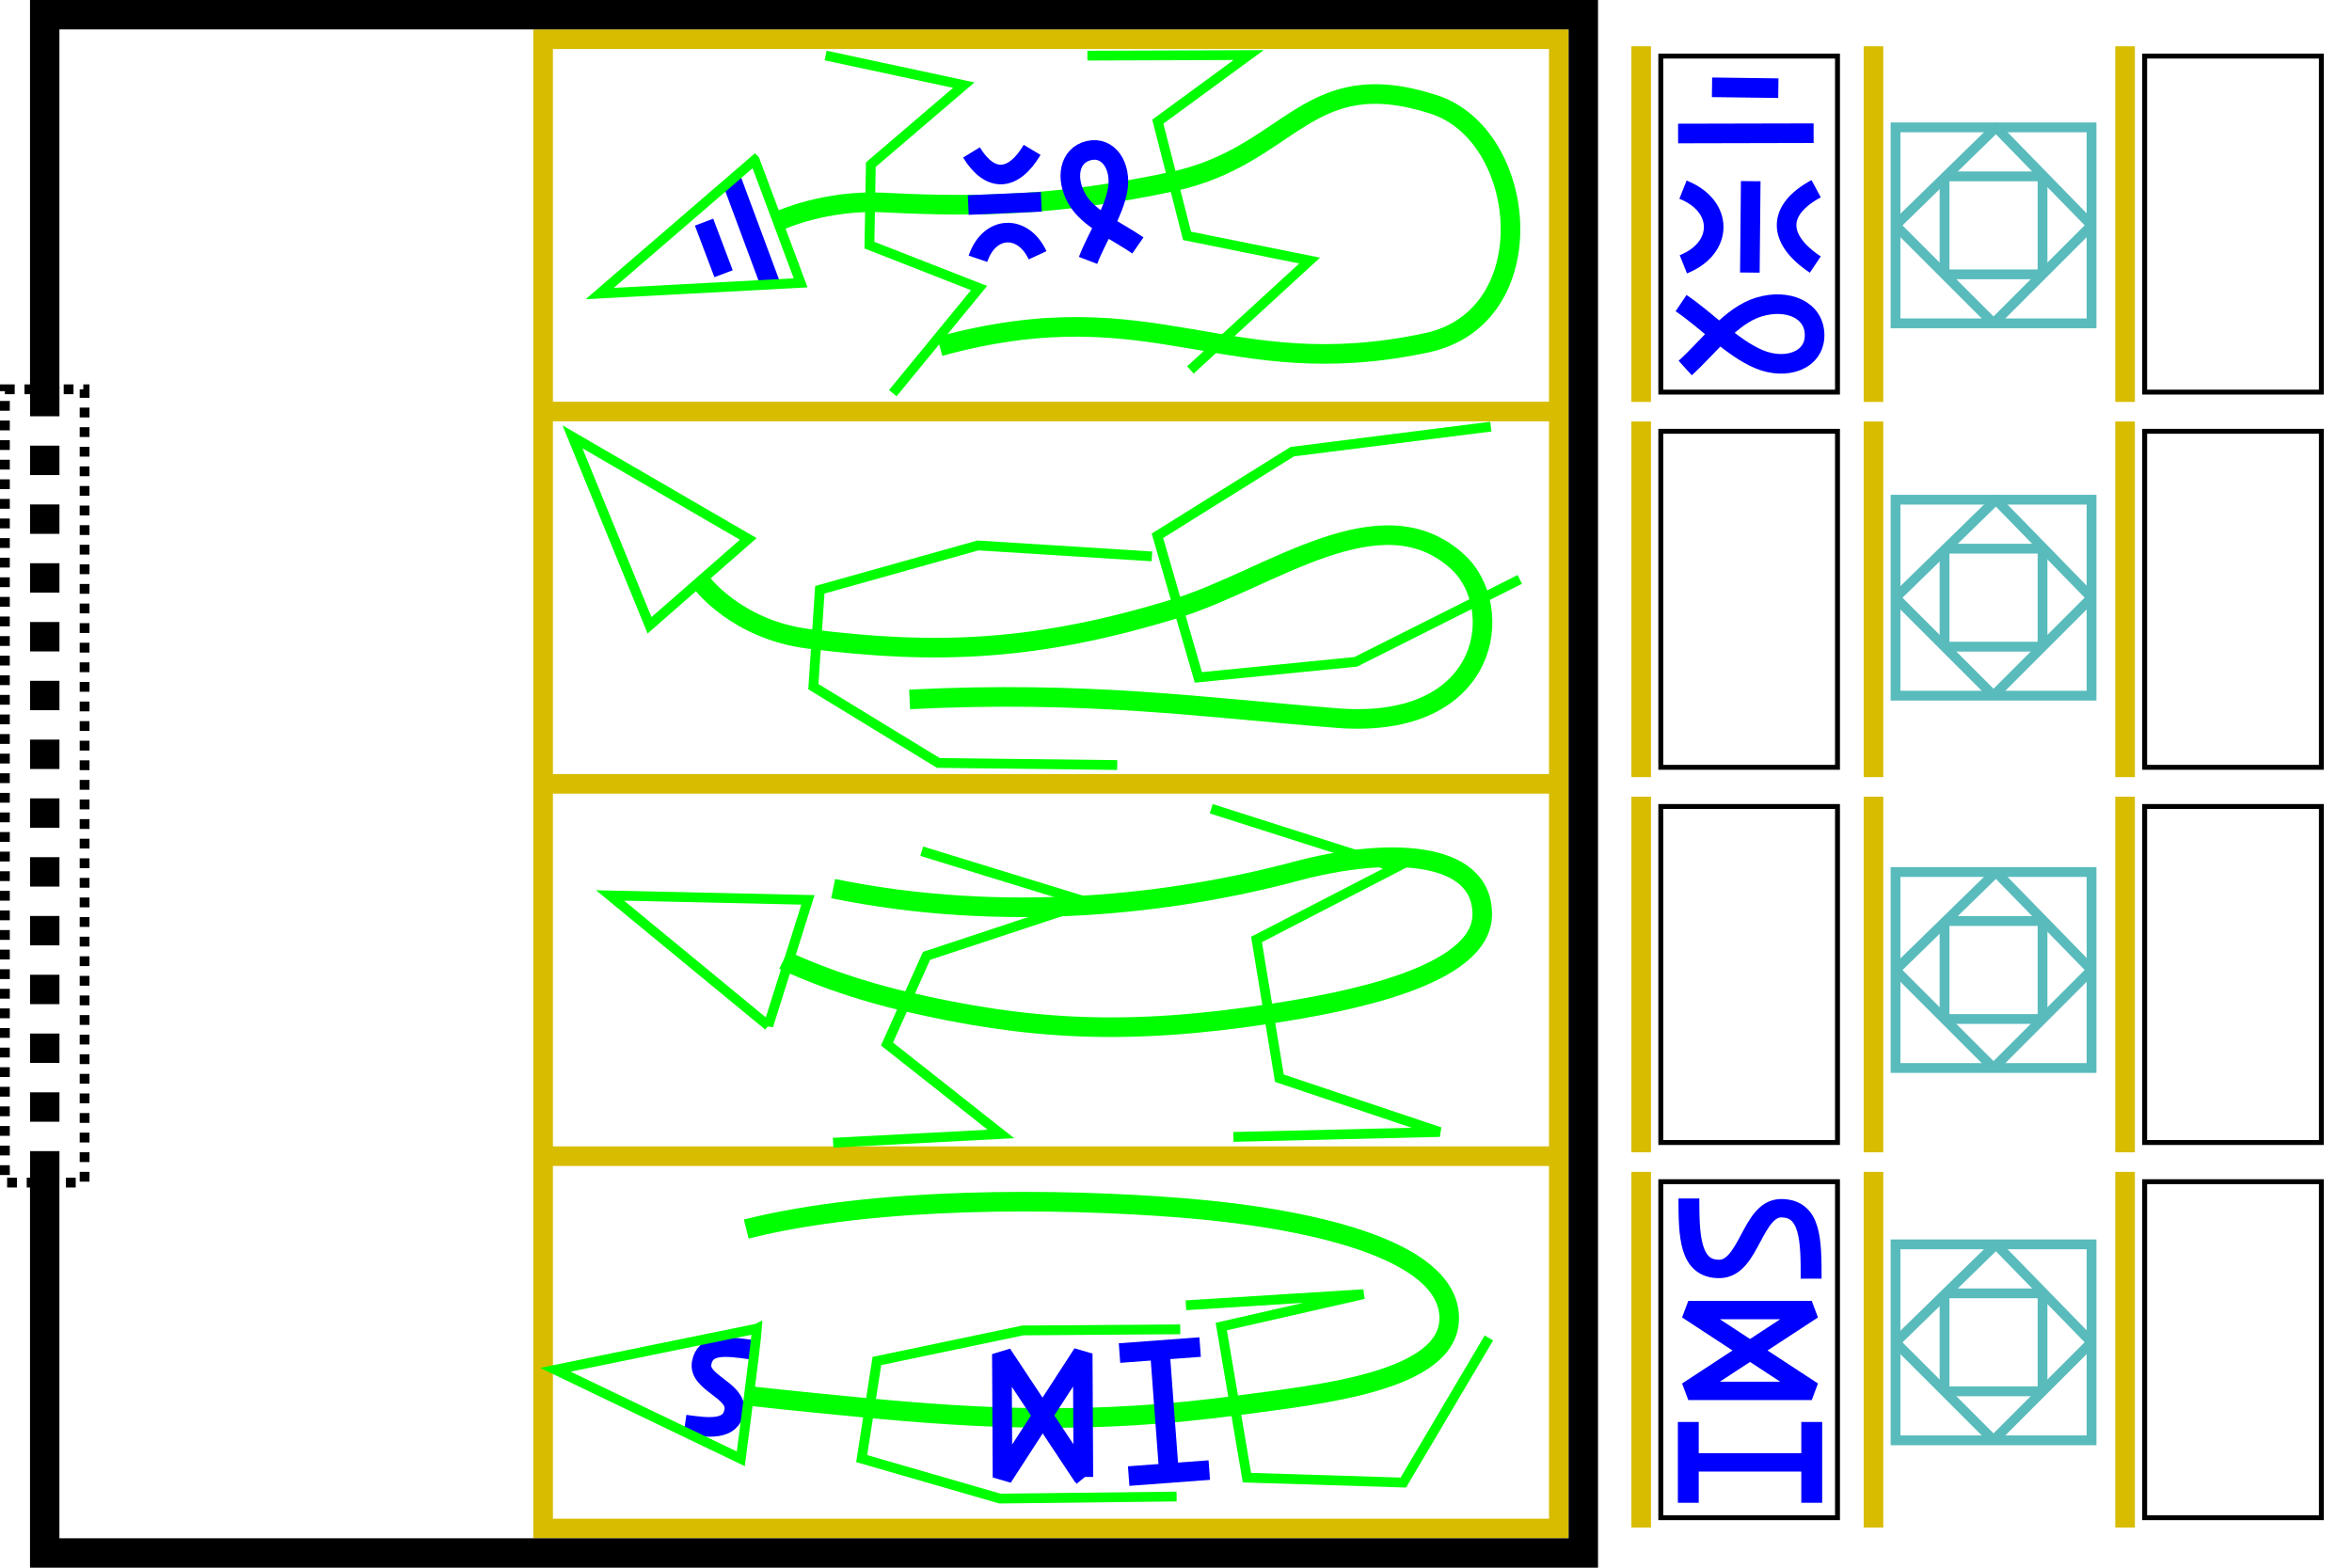 <?xml version="1.0" encoding="UTF-8" standalone="no"?>
<!-- Created with Inkscape (http://www.inkscape.org/) -->

<svg
   xmlns:dc="http://purl.org/dc/elements/1.1/"
   xmlns:cc="http://creativecommons.org/ns#"
   xmlns:rdf="http://www.w3.org/1999/02/22-rdf-syntax-ns#"
   xmlns:svg="http://www.w3.org/2000/svg"
   xmlns="http://www.w3.org/2000/svg"
   xmlns:sodipodi="http://sodipodi.sourceforge.net/DTD/sodipodi-0.dtd"
   xmlns:inkscape="http://www.inkscape.org/namespaces/inkscape"
   width="480"
   height="320"
   id="svg2"
   version="1.1"
   inkscape:version="0.47 r22583"
   sodipodi:docname="itnas143.svg"
   inkscape:export-xdpi="90"
   inkscape:export-ydpi="90"
   inkscape:export-filename="itnas143.png">
  <defs
     id="defs4" />
  <sodipodi:namedview
     id="base"
     pagecolor="#ffffff"
     bordercolor="#666666"
     borderopacity="1.0"
     inkscape:pageopacity="1"
     inkscape:pageshadow="2"
     inkscape:zoom="1"
     inkscape:cx="152.68167"
     inkscape:cy="157.37808"
     inkscape:document-units="px"
     inkscape:current-layer="layer1"
     showgrid="false"
     inkscape:snap-nodes="true"
     inkscape:snap-global="true"
     inkscape:snap-grids="false"
     showguides="true"
     inkscape:window-width="1280"
     inkscape:window-height="774"
     inkscape:window-x="1276"
     inkscape:window-y="1020"
     inkscape:window-maximized="1"
     inkscape:object-paths="true"
     inkscape:object-nodes="false"
     inkscape:snap-bbox="false"
     inkscape:bbox-nodes="false">
    <inkscape:grid
       empspacing="5"
       visible="true"
       enabled="true"
       snapvisiblegridlinesonly="true"
       type="xygrid"
       id="grid2816" />
  </sodipodi:namedview>
  <g
     inkscape:label="Layer 1"
     inkscape:groupmode="layer"
     id="layer1"
     transform="translate(0,0)">
    <path
       id="path7738"
       style="color:#000000;fill:none;stroke:#d8bc00;stroke-width:4;stroke-linecap:butt;stroke-linejoin:miter;stroke-miterlimit:4;stroke-opacity:1;stroke-dasharray:none;stroke-dashoffset:0;marker:none;visibility:visible;display:inline;overflow:visible;enable-background:accumulate"
       d="m 110.84,84 207.283,0 M 110.84,236 l 207.283,0 m -207.283,-76 207.283,0 M 110.84,8 l 0,304 207.283,0 0,-304 -207.283,0 z"
       sodipodi:nodetypes="ccccccccccc" />
    <path
       style="color:#000000;fill:none;stroke:#000000;stroke-width:6;stroke-linecap:butt;stroke-linejoin:miter;stroke-miterlimit:4;stroke-opacity:1;stroke-dasharray:6, 6;stroke-dashoffset:0;marker:none;visibility:visible;display:inline;overflow:visible;enable-background:accumulate"
       d="m 9.132,78.969 0,162.919"
       id="path2837" />
    <rect
       style="color:#000000;fill:none;stroke:#000000;stroke-width:2;stroke-linecap:butt;stroke-linejoin:miter;stroke-miterlimit:4;stroke-opacity:1;stroke-dasharray:2, 2;stroke-dashoffset:0;marker:none;visibility:visible;display:inline;overflow:visible;enable-background:accumulate"
       id="rect3652"
       width="16.263"
       height="161.927"
       x="1"
       y="79.465" />
    <path
       style="color:#000000;fill:none;stroke:#000000;stroke-width:6;stroke-linecap:butt;stroke-linejoin:miter;stroke-miterlimit:4;stroke-opacity:1;stroke-dasharray:none;stroke-dashoffset:0;marker:none;visibility:visible;display:inline;overflow:visible;enable-background:accumulate"
       d="M 9.125,79.146 9.125,3 323.125,3 l 0,314 -314,0 0,-76.074"
       id="rect2888"
       sodipodi:nodetypes="cccccc" />
    <g
       id="g2937"
       transform="matrix(-0.348,-0.937,0.937,-0.348,173.281,247.597)"
       inkscape:transform-center-y="0.95075267"
       inkscape:transform-center-x="15.70648">
      <path
         id="path3028-1-1"
         d="m 206.192,50.959 -22.975,0.002"
         style="color:#000000;fill:none;stroke:#0000ff;stroke-width:4;stroke-linecap:butt;stroke-linejoin:bevel;stroke-miterlimit:4;stroke-opacity:1;stroke-dasharray:none;stroke-dashoffset:0;marker:none;visibility:visible;display:inline;overflow:visible;enable-background:accumulate" />
      <path
         id="rect10452-0-7-5-7"
         d="m 199.996,42.692 -11.261,0.065"
         style="color:#000000;fill:none;stroke:#0000ff;stroke-width:4;stroke-linecap:butt;stroke-linejoin:bevel;stroke-miterlimit:4;stroke-opacity:1;stroke-dasharray:none;stroke-dashoffset:0;marker:none;visibility:visible;display:inline;overflow:visible;enable-background:accumulate" />
      <path
         sodipodi:nodetypes="cccc"
         d="m 208.302,56.81 c 0,0 -14.558,-39.165 -14.558,-39.165 l -12.237,39.212 c 0,0 26.794,-0.047 26.794,-0.047 z"
         style="fill:none;stroke:#00ff00;stroke-width:2;stroke-linecap:butt;stroke-linejoin:miter;stroke-miterlimit:4;stroke-opacity:1;stroke-dasharray:none"
         id="path10399-9-40" />
    </g>
    <path
       style="fill:none;stroke:#00ff00;stroke-width:4;stroke-linecap:butt;stroke-linejoin:miter;stroke-miterlimit:4;stroke-opacity:1;stroke-dasharray:none;marker-start:none;marker-mid:none;marker-end:none"
       d="m 159.354,44.919 c 0,0 9.189,-4.197 21.069,-3.575 20.014,1.048 36.339,0.477 58.653,-4.229 24.603,-5.189 27.351,-24.21 53.481,-15.813 19.434,6.246 22.922,43.511 -1.447,48.681 -41.009,8.701 -55.266,-11.344 -99.332,0.72"
       id="path2826-1-9"
       sodipodi:nodetypes="csssss" />
    <path
       id="path10436-7-4"
       style="fill:none;stroke:#00ff00;stroke-width:2px;stroke-linecap:butt;stroke-linejoin:miter;stroke-opacity:1"
       d="m 242.934,75.515 24.343,-22.325 c 0,0 -25.018,-5.042 -25.018,-5.042 0,0 -5.97,-23.319 -5.97,-23.319 0,0 18.545,-13.588 18.545,-13.588 0,0 -32.914,0.113 -32.914,0.113"
       sodipodi:nodetypes="cccccc"
       inkscape:transform-center-x="-5.2005"
       inkscape:transform-center-y="5.980435" />
    <path
       id="path10402-6-4-8"
       style="fill:none;stroke:#00ff00;stroke-width:2px;stroke-linecap:butt;stroke-linejoin:miter;stroke-opacity:1"
       d="m 182.205,80.253 17.603,-21.454 -22.373,-8.756 0.286,-16.434 c 0,0 18.969,-16.23 18.969,-16.23 l -28.196,-6.049"
       sodipodi:nodetypes="cccccc" />
    <path
       style="fill:none;stroke:#0000ff;stroke-width:4;stroke-linecap:butt;stroke-linejoin:miter;stroke-miterlimit:4;stroke-opacity:1;stroke-dasharray:none"
       d="m 222.052,53.153 c 1.775,-4.67 5.246,-9.766 6.047,-14.474 0.801,-4.708 -1.85,-8.903 -5.9,-7.939 -4.05,0.964 -4.797,5.706 -2.413,9.868 2.384,4.163 8.045,6.451 12.439,9.491"
       id="path3030-6-8"
       sodipodi:nodetypes="czzzc" />
    <g
       id="g2942"
       transform="matrix(-0.043,-0.799,0.799,-0.043,123.094,200.765)">
      <path
         sodipodi:nodetypes="cc"
         id="rect10452-1-7-4-2-2"
         d="m 206.663,105.195 c -7.914,4.267 -8.113,10.164 -0.176,15.487"
         style="fill:none;stroke:#0000ff;stroke-width:5;stroke-linecap:butt;stroke-linejoin:miter;stroke-miterlimit:4;stroke-opacity:1;stroke-dasharray:none" />
      <path
         sodipodi:nodetypes="cc"
         id="rect10452-1-4-4-0-7-4"
         d="m 179.489,105.389 c 8.384,3.327 8.299,11.942 0.073,15.237"
         style="fill:none;stroke:#0000ff;stroke-width:5;stroke-linecap:butt;stroke-linejoin:miter;stroke-miterlimit:4;stroke-opacity:1;stroke-dasharray:none" />
      <path
         id="rect10452-0-7-4-1-5"
         d="m 193.135,122.315 0.177,-18.661"
         style="fill:none;stroke:#0000ff;stroke-width:5;stroke-linecap:butt;stroke-linejoin:bevel;stroke-miterlimit:4;stroke-opacity:1;stroke-dasharray:none" />
    </g>
    <path
       style="fill:none;stroke:#00ff00;stroke-width:4;stroke-linecap:butt;stroke-linejoin:miter;stroke-miterlimit:4;stroke-opacity:1;stroke-dasharray:none;marker-start:none;marker-mid:none;marker-end:none"
       d="m 153.691,285.029 c 0,0 7.565,0.865 22.367,2.281 23.817,2.278 47.077,3.532 76.636,-0.451 16.308,-2.198 43.402,-4.775 43.063,-18.036 -0.363,-14.162 -29.599,-20.273 -54.465,-22.261 -25.517,-2.039 -62.765,-2.295 -88.998,4.313"
       id="path2826-1"
       sodipodi:nodetypes="csssss" />
    <path
       id="path10436-7"
       style="fill:none;stroke:#00ff00;stroke-width:2px;stroke-linecap:butt;stroke-linejoin:miter;stroke-opacity:1"
       d="m 303.856,273.107 -17.466,29.516 c 0,0 -31.911,-1.001 -31.911,-1.001 0,0 -5.236,-30.845 -5.236,-30.845 0,0 29.044,-6.613 29.044,-6.613 0,0 -36.259,2.272 -36.259,2.272"
       sodipodi:nodetypes="cccccc"
       inkscape:transform-center-y="-3.6852728"
       inkscape:transform-center-x="-15.591308" />
    <path
       id="path10402-6-4"
       style="fill:none;stroke:#00ff00;stroke-width:2px;stroke-linecap:butt;stroke-linejoin:miter;stroke-opacity:1"
       d="m 240.124,305.475 -36.048,0.421 -28.225,-8.166 3.107,-19.921 c 0,0 29.785,-6.238 29.785,-6.238 l 32.124,-0.231"
       sodipodi:nodetypes="cccccc"
       inkscape:transform-center-x="-17.747236"
       inkscape:transform-center-y="-9.5982835" />
    <g
       id="g5235"
       transform="matrix(-0.388,0.922,-0.922,-0.388,398.767,217.715)"
       inkscape:transform-center-x="18.873378"
       inkscape:transform-center-y="0.2785406">
      <path
         sodipodi:nodetypes="czzs"
         id="path4346"
         d="m 167.747,210.287 c -1.277,-4.826 -2.537,-9.164 -6.575,-8.137 -4.005,1.018 -2.324,8.955 -6.288,9.87 -3.997,0.923 -5.136,-3.214 -6.446,-8.163"
         style="color:#000000;fill:none;stroke:#0000ff;stroke-width:4;stroke-linecap:butt;stroke-linejoin:miter;stroke-miterlimit:4;stroke-opacity:1;stroke-dasharray:none;stroke-dashoffset:0;marker:none;visibility:visible;display:inline;overflow:visible;enable-background:accumulate" />
      <path
         id="path3010"
         style="fill:none;stroke:#00ff00;stroke-width:2;stroke-linecap:butt;stroke-linejoin:miter;stroke-miterlimit:4;stroke-opacity:1;stroke-dasharray:none"
         d="m 144.002,204.357 c 0,0 23.697,34.651 23.697,34.651 l 2.073,-41.926 c 0,0 -22.741,6.233 -25.771,7.274 z"
         sodipodi:nodetypes="cccc" />
    </g>
    <path
       sodipodi:nodetypes="ccccc"
       d="m 221.094,301.485 -0.131,-25.18 -16.368,25.266 -0.131,-25.18 16.631,25.094 z"
       style="color:#000000;fill:none;stroke:#0000ff;stroke-width:4;stroke-linecap:butt;stroke-linejoin:bevel;stroke-miterlimit:4;stroke-opacity:1;stroke-dasharray:none;stroke-dashoffset:0;marker:none;visibility:visible;display:inline;overflow:visible;enable-background:accumulate"
       id="rect10452-0-7-5-3-2-9-5" />
    <path
       id="rect10452-0-7-5-3-2-9-7"
       style="color:#000000;fill:none;stroke:#0000ff;stroke-width:4;stroke-linecap:butt;stroke-linejoin:miter;stroke-miterlimit:4;stroke-opacity:1;stroke-dasharray:none;stroke-dashoffset:0;marker:none;visibility:visible;display:inline;overflow:visible;enable-background:accumulate"
       d="m 246.795,300.074 -16.454,1.226 m 14.583,-26.337 -16.454,1.226 m 10.099,24.497 -1.871,-25.111" />
    <path
       style="fill:none;stroke:#000000;stroke-width:1px;stroke-linecap:butt;stroke-linejoin:miter;stroke-opacity:1"
       d="m 168.94,443.339 -22.348,-1.777"
       id="path7129" />
    <path
       style="fill:none;stroke:#000000;stroke-width:1px;stroke-linecap:butt;stroke-linejoin:miter;stroke-opacity:1"
       d="m 245.615,443.297 -76.4,0.172"
       id="path7131" />
    <path
       sodipodi:nodetypes="cc"
       id="path3785"
       d="m 245.722,443.398 49.064,-36.08"
       style="fill:none;stroke:#000000;stroke-width:1px;stroke-linecap:butt;stroke-linejoin:miter;stroke-opacity:1" />
    <path
       sodipodi:nodetypes="cc"
       id="path3787"
       d="m 243.349,385.605 50.286,22.478"
       style="fill:none;stroke:#000000;stroke-width:1px;stroke-linecap:butt;stroke-linejoin:miter;stroke-opacity:1" />
    <path
       sodipodi:nodetypes="cc"
       id="path3789"
       d="m 156.347,385.168 86.344,0.887"
       style="fill:none;stroke:#000000;stroke-width:1px;stroke-linecap:butt;stroke-linejoin:miter;stroke-opacity:1" />
    <path
       sodipodi:nodetypes="csssss"
       id="path2826-1-7"
       d="m 159.918,195.954 c 0,0 9.987,4.95 24.46,8.364 25.44,6.002 45.711,7.105 75.19,2.569 14.506,-2.232 42.946,-7.404 42.932,-20.261 -0.015,-13.324 -19.899,-13.629 -37.991,-8.786 -24.977,6.686 -59.373,10.754 -94.48,3.543"
       style="fill:none;stroke:#00ff00;stroke-width:4;stroke-linecap:butt;stroke-linejoin:miter;stroke-miterlimit:4;stroke-opacity:1;stroke-dasharray:none;marker-start:none;marker-mid:none;marker-end:none" />
    <path
       sodipodi:nodetypes="cccccc"
       d="m 247.187,165.08 37.643,12.009 c 0,0 -28.397,14.677 -28.397,14.677 0,0 4.665,28.321 4.665,28.321 0,0 32.732,10.979 32.732,10.979 0,0 -42.111,1.001 -42.111,1.001"
       style="fill:none;stroke:#00ff00;stroke-width:2px;stroke-linecap:butt;stroke-linejoin:miter;stroke-opacity:1"
       id="path10436-7-40" />
    <path
       sodipodi:nodetypes="cccccc"
       d="m 170.021,233.257 34.252,-1.787 -23.253,-18.36 8.066,-17.998 c 0,0 32.996,-10.912 32.996,-10.912 l -33.974,-10.447"
       style="fill:none;stroke:#00ff00;stroke-width:2px;stroke-linecap:butt;stroke-linejoin:miter;stroke-opacity:1"
       id="path10402-6-4-9" />
    <path
       sodipodi:nodetypes="cccc"
       d="m 156.799,209.385 c 0,0 -32.301,-26.601 -32.301,-26.601 l 40.391,0.898 -8.09,25.704 z"
       style="fill:none;stroke:#00ff00;stroke-width:2;stroke-linecap:butt;stroke-linejoin:miter;stroke-miterlimit:4;stroke-opacity:1;stroke-dasharray:none"
       id="path10399-9" />
    <path
       style="fill:none;stroke:#00ff00;stroke-width:4;stroke-linecap:butt;stroke-linejoin:miter;stroke-miterlimit:4;stroke-opacity:1;stroke-dasharray:none;marker-start:none;marker-mid:none;marker-end:none"
       d="m 143.233,118.995 c 0,0 7.092,9.558 21.846,11.414 25.934,3.263 46.455,2.548 74.96,-6.232 19.079,-5.877 41.792,-23.944 57.529,-9.428 9.863,9.097 6.812,34.301 -24.662,31.83 -27.561,-2.181 -50.773,-5.631 -87.273,-3.816"
       id="path7797"
       sodipodi:nodetypes="csssss" />
    <path
       id="path7799"
       style="fill:none;stroke:#00ff00;stroke-width:2px;stroke-linecap:butt;stroke-linejoin:miter;stroke-opacity:1"
       d="m 310.164,118.269 -33.481,16.825 c 0,0 -32.119,3.176 -32.119,3.176 0,0 -8.355,-28.906 -8.355,-28.906 0,0 27.515,-17.168 27.515,-17.168 0,0 40.524,-5.114 40.524,-5.114"
       sodipodi:nodetypes="cccccc"
       inkscape:transform-center-x="-32.52861"
       inkscape:transform-center-y="-13.943347" />
    <path
       id="path7801"
       style="fill:none;stroke:#00ff00;stroke-width:2px;stroke-linecap:butt;stroke-linejoin:miter;stroke-opacity:1"
       d="m 228,156.161 -36.496,-0.428 -25.511,-15.567 1.319,-19.781 c 0,0 32.264,-9.048 32.264,-9.048 l 35.514,2.237"
       sodipodi:nodetypes="cccccc"
       inkscape:transform-center-x="-33.977937"
       inkscape:transform-center-y="3.1426715" />
    <path
       id="path7803"
       style="fill:none;stroke:#00ff00;stroke-width:2;stroke-linecap:butt;stroke-linejoin:miter;stroke-miterlimit:4;stroke-opacity:1;stroke-dasharray:none"
       d="m 152.711,110.006 c 0,0 -35.881,-20.84 -35.881,-20.84 l 15.73,38.475 20.151,-17.635 z"
       sodipodi:nodetypes="cccc"
       inkscape:transform-center-x="8.0975396"
       inkscape:transform-center-y="-9.6783934" />
    <g
       id="g8072"
       transform="translate(2,0)">
      <g
         transform="translate(135.327,-781.739)"
         id="g3826-1">
        <path
           style="fill:none;stroke:#0000ff;stroke-width:4;stroke-linecap:butt;stroke-linejoin:bevel;stroke-miterlimit:4;stroke-opacity:1;stroke-dasharray:none"
           d="m 232.8,808.925 -27.659,0.063"
           id="path3028-1" />
        <path
           style="fill:none;stroke:#0000ff;stroke-width:4;stroke-linecap:butt;stroke-linejoin:bevel;stroke-miterlimit:4;stroke-opacity:1;stroke-dasharray:none"
           d="M 225.6,799.737 212.064,799.56"
           id="rect10452-0-7-5" />
        <path
           style="fill:none;stroke:#0000ff;stroke-width:4;stroke-linecap:butt;stroke-linejoin:miter;stroke-miterlimit:4;stroke-opacity:1;stroke-dasharray:none"
           d="m 233.315,820.26 c -7.914,4.267 -8.113,10.164 -0.176,15.487"
           id="rect10452-1-7-4-2"
           sodipodi:nodetypes="cc" />
        <path
           style="fill:none;stroke:#0000ff;stroke-width:4;stroke-linecap:butt;stroke-linejoin:miter;stroke-miterlimit:4;stroke-opacity:1;stroke-dasharray:none"
           d="m 206.141,820.454 c 8.384,3.327 8.299,11.942 0.073,15.237"
           id="rect10452-1-4-4-0-7"
           sodipodi:nodetypes="cc" />
        <path
           style="fill:none;stroke:#0000ff;stroke-width:4;stroke-linecap:butt;stroke-linejoin:miter;stroke-miterlimit:4;stroke-opacity:1;stroke-dasharray:none"
           d="m 205.75,843.612 c 5.185,3.481 10.41,9.147 15.916,11.453 5.506,2.306 11.364,0.263 11.334,-4.941 -0.03,-5.203 -5.592,-7.454 -11.334,-5.727 -5.742,1.727 -10.128,7.972 -15.072,12.464"
           id="path3030-6"
           sodipodi:nodetypes="czzzc" />
        <path
           style="fill:none;stroke:#0000ff;stroke-width:4;stroke-linecap:butt;stroke-linejoin:bevel;stroke-miterlimit:4;stroke-opacity:1;stroke-dasharray:none"
           d="m 219.787,837.38 0.177,-18.661"
           id="rect10452-0-7-4-1" />
      </g>
      <rect
         y="11.45"
         x="336.936"
         height="68.589"
         width="36.062"
         id="rect2850-1"
         style="color:#000000;fill:none;stroke:#000000;stroke-width:1;stroke-linecap:butt;stroke-linejoin:miter;stroke-miterlimit:4;stroke-opacity:1;stroke-dasharray:none;stroke-dashoffset:0;marker:none;visibility:visible;display:inline;overflow:visible;enable-background:accumulate" />
    </g>
    <g
       id="g8089"
       transform="translate(2,0)">
      <g
         transform="matrix(1.134,0,0,1,-64.716,-262.747)"
         id="g4134">
        <path
           sodipodi:nodetypes="ccccc"
           d="m 359.143,546.657 22.214,0 -22.214,-16.5 22.214,0 -22.214,16.5 z"
           style="color:#000000;fill:none;stroke:#0000ff;stroke-width:3.757;stroke-linecap:butt;stroke-linejoin:bevel;stroke-miterlimit:4;stroke-opacity:1;stroke-dasharray:none;stroke-dashoffset:0;marker:none;visibility:visible;display:inline;overflow:visible;enable-background:accumulate"
           id="rect10452-0-7-5-3-2-9-5-5" />
        <path
           id="rect10452-0-7-5-3-2-9-7-7"
           style="color:#000000;fill:none;stroke:#0000ff;stroke-width:3.757;stroke-linecap:butt;stroke-linejoin:miter;stroke-miterlimit:4;stroke-opacity:1;stroke-dasharray:none;stroke-dashoffset:0;marker:none;visibility:visible;display:inline;overflow:visible;enable-background:accumulate"
           d="m 359.143,569.5 0,-16.5 m 22.214,16.5 0,-16.5 m -22.214,8.25 22.214,0" />
        <path
           style="color:#000000;fill:none;stroke:#0000ff;stroke-width:3.757;stroke-linecap:butt;stroke-linejoin:miter;stroke-miterlimit:4;stroke-opacity:1;stroke-dasharray:none;stroke-dashoffset:0;marker:none;visibility:visible;display:inline;overflow:visible;enable-background:accumulate"
           d="m 359.249,507.381 c 0,7.603 0.14,14.477 5.526,14.386 5.341,-0.09 5.865,-12.446 11.122,-12.397 5.3,0.049 5.355,6.582 5.355,14.378"
           id="path4346-6"
           sodipodi:nodetypes="czzs" />
      </g>
      <rect
         style="color:#000000;fill:none;stroke:#000000;stroke-width:1;stroke-linecap:butt;stroke-linejoin:miter;stroke-miterlimit:4;stroke-opacity:1;stroke-dasharray:none;stroke-dashoffset:0;marker:none;visibility:visible;display:inline;overflow:visible;enable-background:accumulate"
         id="rect2850-1-4-7"
         width="36.062"
         height="68.589"
         x="336.936"
         y="241.209" />
    </g>
    <rect
       y="88.036"
       x="338.936"
       height="68.589"
       width="36.062"
       id="rect2850-1-1"
       style="color:#000000;fill:none;stroke:#000000;stroke-width:1;stroke-linecap:butt;stroke-linejoin:miter;stroke-miterlimit:4;stroke-opacity:1;stroke-dasharray:none;stroke-dashoffset:0;marker:none;visibility:visible;display:inline;overflow:visible;enable-background:accumulate" />
    <rect
       y="164.622"
       x="338.936"
       height="68.589"
       width="36.062"
       id="rect2850-1-9"
       style="color:#000000;fill:none;stroke:#000000;stroke-width:1;stroke-linecap:butt;stroke-linejoin:miter;stroke-miterlimit:4;stroke-opacity:1;stroke-dasharray:none;stroke-dashoffset:0;marker:none;visibility:visible;display:inline;overflow:visible;enable-background:accumulate" />
    <rect
       style="color:#000000;fill:none;stroke:#000000;stroke-width:1;stroke-linecap:butt;stroke-linejoin:miter;stroke-miterlimit:4;stroke-opacity:1;stroke-dasharray:none;stroke-dashoffset:0;marker:none;visibility:visible;display:inline;overflow:visible;enable-background:accumulate"
       id="rect8054"
       width="36.062"
       height="68.589"
       x="437.689"
       y="11.45" />
    <rect
       y="241.209"
       x="437.689"
       height="68.589"
       width="36.062"
       id="rect8056"
       style="color:#000000;fill:none;stroke:#000000;stroke-width:1;stroke-linecap:butt;stroke-linejoin:miter;stroke-miterlimit:4;stroke-opacity:1;stroke-dasharray:none;stroke-dashoffset:0;marker:none;visibility:visible;display:inline;overflow:visible;enable-background:accumulate" />
    <rect
       y="88.036"
       x="437.689"
       height="68.589"
       width="36.062"
       id="rect8058"
       style="color:#000000;fill:none;stroke:#000000;stroke-width:1;stroke-linecap:butt;stroke-linejoin:miter;stroke-miterlimit:4;stroke-opacity:1;stroke-dasharray:none;stroke-dashoffset:0;marker:none;visibility:visible;display:inline;overflow:visible;enable-background:accumulate" />
    <rect
       y="164.622"
       x="437.689"
       height="68.589"
       width="36.062"
       id="rect8060"
       style="color:#000000;fill:none;stroke:#000000;stroke-width:1;stroke-linecap:butt;stroke-linejoin:miter;stroke-miterlimit:4;stroke-opacity:1;stroke-dasharray:none;stroke-dashoffset:0;marker:none;visibility:visible;display:inline;overflow:visible;enable-background:accumulate" />
    <path
       sodipodi:nodetypes="ccccccccccc"
       d="m -88.595,84 76,0 M -88.595,236 l 76,0 m -76,-76 76,0 M -88.595,8 l 0,304 76,0 0,-304 -76,0 z"
       style="color:#000000;fill:none;stroke:#d8bc00;stroke-width:4;stroke-linecap:butt;stroke-linejoin:miter;stroke-miterlimit:4;stroke-opacity:1;stroke-dasharray:none;stroke-dashoffset:0;marker:none;visibility:visible;display:inline;overflow:visible;enable-background:accumulate"
       id="path8096" />
    <g
       style="display:inline"
       id="g5142-4"
       transform="translate(36.844,-164)">
      <rect
         y="200"
         x="360"
         height="20"
         width="20"
         id="rect5063-5"
         style="color:#000000;fill:none;stroke:#59bbbc;stroke-width:2;stroke-linecap:butt;stroke-linejoin:bevel;stroke-miterlimit:4;stroke-opacity:1;stroke-dasharray:none;stroke-dashoffset:0;marker:none;visibility:visible;display:inline;overflow:visible;enable-background:accumulate" />
      <path
         id="path5065-9-5"
         d="m 370.5,190 -20.5,20 20,20 20,-20 -19.5,-20 z"
         style="fill:none;stroke:#59bbbc;stroke-width:2;stroke-linecap:butt;stroke-linejoin:bevel;stroke-miterlimit:4;stroke-opacity:1;stroke-dasharray:none;display:inline" />
      <rect
         y="190"
         x="350"
         height="40"
         width="40"
         id="rect5089-1"
         style="color:#000000;fill:none;stroke:#59bbbc;stroke-width:2;stroke-linecap:butt;stroke-linejoin:miter;stroke-miterlimit:4;stroke-opacity:1;stroke-dasharray:none;stroke-dashoffset:0;marker:none;visibility:visible;display:inline;overflow:visible;enable-background:accumulate" />
    </g>
    <g
       transform="translate(36.844,-88)"
       id="g8108"
       style="display:inline">
      <rect
         style="color:#000000;fill:none;stroke:#59bbbc;stroke-width:2;stroke-linecap:butt;stroke-linejoin:bevel;stroke-miterlimit:4;stroke-opacity:1;stroke-dasharray:none;stroke-dashoffset:0;marker:none;visibility:visible;display:inline;overflow:visible;enable-background:accumulate"
         id="rect8110"
         width="20"
         height="20"
         x="360"
         y="200" />
      <path
         style="fill:none;stroke:#59bbbc;stroke-width:2;stroke-linecap:butt;stroke-linejoin:bevel;stroke-miterlimit:4;stroke-opacity:1;stroke-dasharray:none;display:inline"
         d="m 370.5,190 -20.5,20 20,20 20,-20 -19.5,-20 z"
         id="path8112" />
      <rect
         style="color:#000000;fill:none;stroke:#59bbbc;stroke-width:2;stroke-linecap:butt;stroke-linejoin:miter;stroke-miterlimit:4;stroke-opacity:1;stroke-dasharray:none;stroke-dashoffset:0;marker:none;visibility:visible;display:inline;overflow:visible;enable-background:accumulate"
         id="rect8114"
         width="40"
         height="40"
         x="350"
         y="190" />
    </g>
    <g
       transform="translate(36.844,-12)"
       id="g8120"
       style="display:inline">
      <rect
         style="color:#000000;fill:none;stroke:#59bbbc;stroke-width:2;stroke-linecap:butt;stroke-linejoin:bevel;stroke-miterlimit:4;stroke-opacity:1;stroke-dasharray:none;stroke-dashoffset:0;marker:none;visibility:visible;display:inline;overflow:visible;enable-background:accumulate"
         id="rect8122"
         width="20"
         height="20"
         x="360"
         y="200" />
      <path
         style="fill:none;stroke:#59bbbc;stroke-width:2;stroke-linecap:butt;stroke-linejoin:bevel;stroke-miterlimit:4;stroke-opacity:1;stroke-dasharray:none;display:inline"
         d="m 370.5,190 -20.5,20 20,20 20,-20 -19.5,-20 z"
         id="path8124" />
      <rect
         style="color:#000000;fill:none;stroke:#59bbbc;stroke-width:2;stroke-linecap:butt;stroke-linejoin:miter;stroke-miterlimit:4;stroke-opacity:1;stroke-dasharray:none;stroke-dashoffset:0;marker:none;visibility:visible;display:inline;overflow:visible;enable-background:accumulate"
         id="rect8126"
         width="40"
         height="40"
         x="350"
         y="190" />
    </g>
    <g
       style="display:inline"
       id="g8132"
       transform="translate(36.844,64)">
      <rect
         y="200"
         x="360"
         height="20"
         width="20"
         id="rect8134"
         style="color:#000000;fill:none;stroke:#59bbbc;stroke-width:2;stroke-linecap:butt;stroke-linejoin:bevel;stroke-miterlimit:4;stroke-opacity:1;stroke-dasharray:none;stroke-dashoffset:0;marker:none;visibility:visible;display:inline;overflow:visible;enable-background:accumulate" />
      <path
         id="path8136"
         d="m 370.5,190 -20.5,20 20,20 20,-20 -19.5,-20 z"
         style="fill:none;stroke:#59bbbc;stroke-width:2;stroke-linecap:butt;stroke-linejoin:bevel;stroke-miterlimit:4;stroke-opacity:1;stroke-dasharray:none;display:inline" />
      <rect
         y="190"
         x="350"
         height="40"
         width="40"
         id="rect8138"
         style="color:#000000;fill:none;stroke:#59bbbc;stroke-width:2;stroke-linecap:butt;stroke-linejoin:miter;stroke-miterlimit:4;stroke-opacity:1;stroke-dasharray:none;stroke-dashoffset:0;marker:none;visibility:visible;display:inline;overflow:visible;enable-background:accumulate" />
    </g>
    <path
       style="color:#000000;fill:none;stroke:#d8bc00;stroke-width:4;stroke-linecap:square;stroke-linejoin:miter;stroke-miterlimit:4;stroke-opacity:1;stroke-dasharray:none;stroke-dashoffset:0;marker:none;visibility:visible;display:inline;overflow:visible;enable-background:accumulate"
       d="m 334.936,11.45 0,68.589"
       id="path8224" />
    <path
       id="path8255"
       d="m 334.936,88.036 0,68.589"
       style="color:#000000;fill:none;stroke:#d8bc00;stroke-width:4;stroke-linecap:square;stroke-linejoin:miter;stroke-miterlimit:4;stroke-opacity:1;stroke-dasharray:none;stroke-dashoffset:0;marker:none;visibility:visible;display:inline;overflow:visible;enable-background:accumulate" />
    <path
       id="path8257"
       d="m 334.936,164.622 0,68.589"
       style="color:#000000;fill:none;stroke:#d8bc00;stroke-width:4;stroke-linecap:square;stroke-linejoin:miter;stroke-miterlimit:4;stroke-opacity:1;stroke-dasharray:none;stroke-dashoffset:0;marker:none;visibility:visible;display:inline;overflow:visible;enable-background:accumulate" />
    <path
       style="color:#000000;fill:none;stroke:#d8bc00;stroke-width:4;stroke-linecap:square;stroke-linejoin:miter;stroke-miterlimit:4;stroke-opacity:1;stroke-dasharray:none;stroke-dashoffset:0;marker:none;visibility:visible;display:inline;overflow:visible;enable-background:accumulate"
       d="m 334.936,241.209 0,68.589"
       id="path8259" />
    <path
       id="path8261"
       d="m 433.689,11.45 0,68.589"
       style="color:#000000;fill:none;stroke:#d8bc00;stroke-width:4;stroke-linecap:square;stroke-linejoin:miter;stroke-miterlimit:4;stroke-opacity:1;stroke-dasharray:none;stroke-dashoffset:0;marker:none;visibility:visible;display:inline;overflow:visible;enable-background:accumulate" />
    <path
       style="color:#000000;fill:none;stroke:#d8bc00;stroke-width:4;stroke-linecap:square;stroke-linejoin:miter;stroke-miterlimit:4;stroke-opacity:1;stroke-dasharray:none;stroke-dashoffset:0;marker:none;visibility:visible;display:inline;overflow:visible;enable-background:accumulate"
       d="m 433.689,88.036 0,68.589"
       id="path8263" />
    <path
       style="color:#000000;fill:none;stroke:#d8bc00;stroke-width:4;stroke-linecap:square;stroke-linejoin:miter;stroke-miterlimit:4;stroke-opacity:1;stroke-dasharray:none;stroke-dashoffset:0;marker:none;visibility:visible;display:inline;overflow:visible;enable-background:accumulate"
       d="m 433.689,164.622 0,68.589"
       id="path8265" />
    <path
       id="path8267"
       d="m 433.689,241.209 0,68.589"
       style="color:#000000;fill:none;stroke:#d8bc00;stroke-width:4;stroke-linecap:square;stroke-linejoin:miter;stroke-miterlimit:4;stroke-opacity:1;stroke-dasharray:none;stroke-dashoffset:0;marker:none;visibility:visible;display:inline;overflow:visible;enable-background:accumulate" />
    <path
       style="color:#000000;fill:none;stroke:#d8bc00;stroke-width:4;stroke-linecap:square;stroke-linejoin:miter;stroke-miterlimit:4;stroke-opacity:1;stroke-dasharray:none;stroke-dashoffset:0;marker:none;visibility:visible;display:inline;overflow:visible;enable-background:accumulate"
       d="m 382.344,11.45 0,68.589"
       id="path8279" />
    <path
       id="path8281"
       d="m 382.344,88.036 0,68.589"
       style="color:#000000;fill:none;stroke:#d8bc00;stroke-width:4;stroke-linecap:square;stroke-linejoin:miter;stroke-miterlimit:4;stroke-opacity:1;stroke-dasharray:none;stroke-dashoffset:0;marker:none;visibility:visible;display:inline;overflow:visible;enable-background:accumulate" />
    <path
       id="path8283"
       d="m 382.344,164.622 0,68.589"
       style="color:#000000;fill:none;stroke:#d8bc00;stroke-width:4;stroke-linecap:square;stroke-linejoin:miter;stroke-miterlimit:4;stroke-opacity:1;stroke-dasharray:none;stroke-dashoffset:0;marker:none;visibility:visible;display:inline;overflow:visible;enable-background:accumulate" />
    <path
       style="color:#000000;fill:none;stroke:#d8bc00;stroke-width:4;stroke-linecap:square;stroke-linejoin:miter;stroke-miterlimit:4;stroke-opacity:1;stroke-dasharray:none;stroke-dashoffset:0;marker:none;visibility:visible;display:inline;overflow:visible;enable-background:accumulate"
       d="m 382.344,241.209 0,68.589"
       id="path8285" />
  </g>
</svg>
